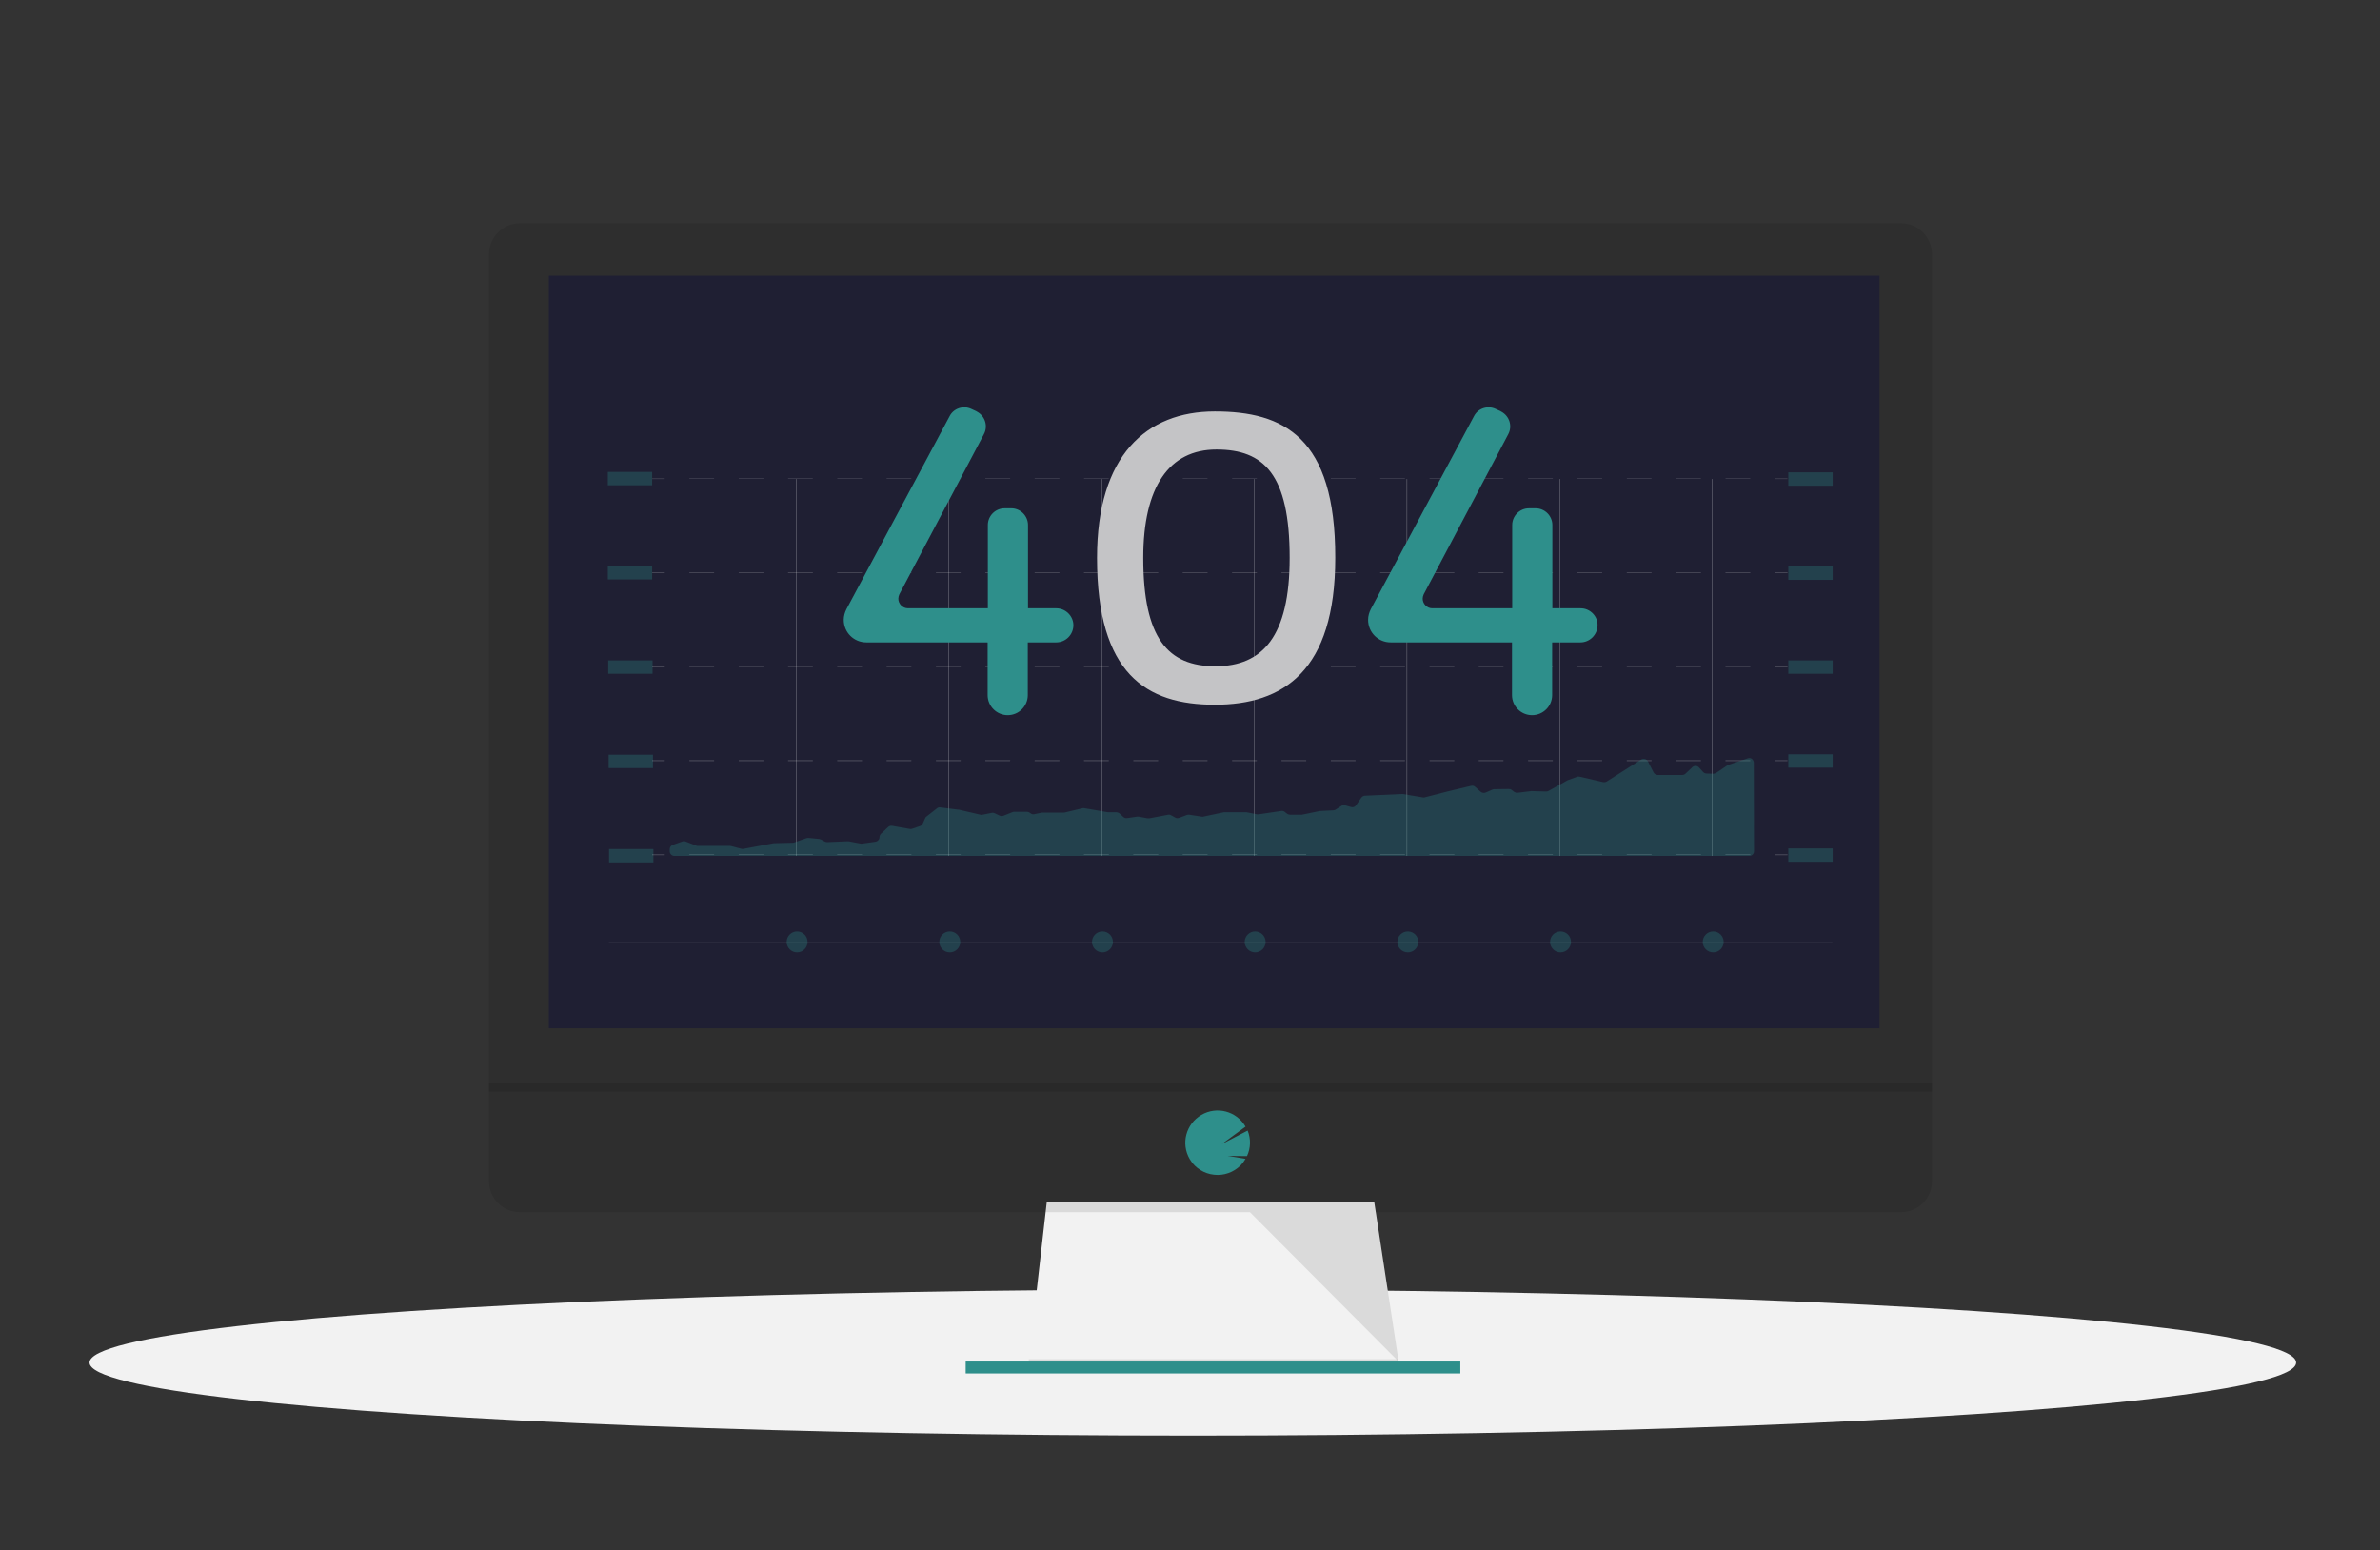 <?xml version="1.0" encoding="utf-8"?>
<!-- Generator: Adobe Illustrator 25.4.4, SVG Export Plug-In . SVG Version: 6.00 Build 0)  -->
<svg version="1.1" id="Capa_1" xmlns="http://www.w3.org/2000/svg" xmlns:xlink="http://www.w3.org/1999/xlink" x="0px" y="0px"
	 viewBox="0 0 1137.9 741.2" style="enable-background:new 0 0 1137.9 741.2;" xml:space="preserve">
<rect x="0" y="0" width="1137.9" height="741.2" fill="#333333" stroke="none"/>
<style type="text/css">
	.st0{fill:#F2F2F2;}
	.st1{opacity:0.1;enable-background:new    ;}
	.st2{fill:#2E8F8B;}
	.st3{fill:#1F1F33;}
	.st4{opacity:0.3;fill:#2E8F8B;enable-background:new    ;}
	.st5{opacity:0.2;}
	.st6{fill:none;stroke:#F2F2F2;stroke-width:0.1;stroke-miterlimit:10;}
	.st7{opacity:0.2;fill:#F2F2F2;enable-background:new    ;}
	.st8{fill:#C4C4C6;}
</style>
<ellipse class="st0" cx="570.3" cy="651.4" rx="527.5" ry="34.9"/>
<polygon class="st0" points="669.6,656.6 491.4,654.3 491.9,649.8 500.5,574.4 657,574.4 668.5,649.8 669.4,655.5 "/>
<polygon class="st1" points="669.4,655.5 580.5,655.5 491.4,654.3 491.9,649.8 668.5,649.8 "/>
<rect x="461.7" y="650.9" class="st2" width="236.5" height="5.7"/>
<path class="st1" d="M923.7,121.6c0-8.2-6.6-14.9-14.8-14.9c0,0,0,0,0,0H248.6c-8.2,0-14.8,6.7-14.8,14.9c0,0,0,0,0,0v400.3h689.9
	V121.6z"/>
<path class="st1" d="M233.8,517.8v46.9c0,8.2,6.6,14.8,14.8,14.8h660.3c8.2,0,14.8-6.6,14.8-14.8v-46.9H233.8z"/>
<rect x="262.4" y="131.8" class="st3" width="636.2" height="359.8"/>
<path class="st2" d="M582.2,561.7c4.7,0,9.2-2.2,12.1-5.9l0,0c0.4-0.6,0.8-1.2,1.2-1.8l-8.5-1.4l9.2,0.1c1.8-3.9,1.9-8.3,0.3-12.2
	l-12.3,6.4l11.3-8.3c-4.3-7.4-13.7-9.9-21.1-5.6s-9.9,13.7-5.6,21.1c0.4,0.6,0.8,1.2,1.2,1.8l0,0C573,559.6,577.4,561.7,582.2,561.7
	z"/>
<polygon class="st1" points="597.6,579.5 668.7,650.9 657.8,579.5 "/>
<rect x="290.6" y="270.6" class="st4" width="21.2" height="6.4"/>
<rect x="855" y="270.8" class="st4" width="21.2" height="6.4"/>
<rect x="290.8" y="315.7" class="st4" width="21.2" height="6.4"/>
<rect x="291" y="360.8" class="st4" width="21.2" height="6.4"/>
<rect x="291.2" y="405.9" class="st4" width="21.2" height="6.4"/>
<g class="st5">
	<rect x="311.8" y="273.7" class="st0" width="6" height="0.3"/>
	<path class="st0" d="M836.8,273.9H825v-0.3h11.8L836.8,273.9z M813.2,273.9h-11.8v-0.3h11.8V273.9z M789.6,273.9h-11.8v-0.3h11.8
		V273.9z M766,273.9h-11.8v-0.3H766V273.9z M742.4,273.9h-11.8v-0.3h11.8V273.9z M718.8,273.9h-11.8v-0.3h11.8L718.8,273.9z
		 M695.3,273.9h-11.8v-0.3h11.8V273.9z M671.7,273.9h-11.8v-0.3h11.8L671.7,273.9z M648.1,273.9h-11.8v-0.3h11.8V273.9z
		 M624.5,273.9h-11.8v-0.3h11.8L624.5,273.9z M600.9,273.9h-11.8v-0.3h11.8V273.9z M577.3,273.9h-11.8v-0.3h11.8V273.9z
		 M553.7,273.9h-11.8v-0.3h11.8V273.9z M530.1,273.9h-11.8v-0.3h11.8L530.1,273.9z M506.5,273.9h-11.8v-0.3h11.8L506.5,273.9z
		 M482.9,273.9h-11.8v-0.3H483L482.9,273.9z M459.3,273.9h-11.8v-0.3h11.8V273.9z M435.7,273.9h-11.8v-0.3h11.8L435.7,273.9z
		 M412.1,273.9h-11.8v-0.3h11.8L412.1,273.9z M388.6,273.9h-11.8v-0.3h11.8V273.9z M365,273.9h-11.8v-0.3H365L365,273.9z
		 M341.4,273.9h-11.8v-0.3h11.8L341.4,273.9z"/>
	<rect x="848.6" y="273.7" class="st0" width="6" height="0.3"/>
	<rect x="311.8" y="273.7" class="st0" width="6" height="0.3"/>
	<path class="st0" d="M836.8,273.9H825v-0.3h11.8L836.8,273.9z M813.2,273.9h-11.8v-0.3h11.8V273.9z M789.6,273.9h-11.8v-0.3h11.8
		V273.9z M766,273.9h-11.8v-0.3H766V273.9z M742.4,273.9h-11.8v-0.3h11.8V273.9z M718.8,273.9h-11.8v-0.3h11.8L718.8,273.9z
		 M695.3,273.9h-11.8v-0.3h11.8V273.9z M671.7,273.9h-11.8v-0.3h11.8L671.7,273.9z M648.1,273.9h-11.8v-0.3h11.8V273.9z
		 M624.5,273.9h-11.8v-0.3h11.8L624.5,273.9z M600.9,273.9h-11.8v-0.3h11.8V273.9z M577.3,273.9h-11.8v-0.3h11.8V273.9z
		 M553.7,273.9h-11.8v-0.3h11.8V273.9z M530.1,273.9h-11.8v-0.3h11.8L530.1,273.9z M506.5,273.9h-11.8v-0.3h11.8L506.5,273.9z
		 M482.9,273.9h-11.8v-0.3H483L482.9,273.9z M459.3,273.9h-11.8v-0.3h11.8V273.9z M435.7,273.9h-11.8v-0.3h11.8L435.7,273.9z
		 M412.1,273.9h-11.8v-0.3h11.8L412.1,273.9z M388.6,273.9h-11.8v-0.3h11.8V273.9z M365,273.9h-11.8v-0.3H365L365,273.9z
		 M341.4,273.9h-11.8v-0.3h11.8L341.4,273.9z"/>
	<rect x="848.6" y="273.7" class="st0" width="6" height="0.3"/>
</g>
<rect x="290.6" y="225.6" class="st4" width="21.2" height="6.4"/>
<rect x="855" y="225.8" class="st4" width="21.2" height="6.4"/>
<g class="st5">
	<rect x="311.8" y="228.7" class="st0" width="6" height="0.3"/>
	<path class="st0" d="M836.8,228.9H825v-0.3h11.8L836.8,228.9z M813.2,228.9h-11.8v-0.3h11.8V228.9z M789.6,228.9h-11.8v-0.3h11.8
		V228.9z M766,228.9h-11.8v-0.3H766V228.9z M742.4,228.9h-11.8v-0.3h11.8V228.9z M718.8,228.9h-11.8v-0.3h11.8L718.8,228.9z
		 M695.3,228.9h-11.8v-0.3h11.8V228.9z M671.7,228.9h-11.8v-0.3h11.8L671.7,228.9z M648.1,228.9h-11.8v-0.3h11.8V228.9z
		 M624.5,228.9h-11.8v-0.3h11.8L624.5,228.9z M600.9,228.9h-11.8v-0.3h11.8V228.9z M577.3,228.9h-11.8v-0.3h11.8V228.9z
		 M553.7,228.9h-11.8v-0.3h11.8V228.9z M530.1,228.9h-11.8v-0.3h11.8L530.1,228.9z M506.5,228.9h-11.8v-0.3h11.8L506.5,228.9z
		 M482.9,228.9h-11.8v-0.3H483L482.9,228.9z M459.3,228.9h-11.8v-0.3h11.8V228.9z M435.7,228.9h-11.8v-0.3h11.8L435.7,228.9z
		 M412.1,228.9h-11.8v-0.3h11.8L412.1,228.9z M388.6,228.9h-11.8v-0.3h11.8V228.9z M365,228.9h-11.8v-0.3H365L365,228.9z
		 M341.4,228.9h-11.8v-0.3h11.8L341.4,228.9z"/>
	<rect x="848.6" y="228.7" class="st0" width="6" height="0.3"/>
</g>
<rect x="855" y="315.7" class="st4" width="21.2" height="6.4"/>
<g class="st5">
	<rect x="311.8" y="318.6" class="st0" width="6" height="0.3"/>
	<path class="st0" d="M836.8,318.8H825v-0.3h11.8L836.8,318.8z M813.2,318.8h-11.8v-0.3h11.8V318.8z M789.6,318.8h-11.8v-0.3h11.8
		V318.8z M766,318.8h-11.8v-0.3H766V318.8z M742.4,318.8h-11.8v-0.3h11.8V318.8z M718.8,318.8h-11.8v-0.3h11.8L718.8,318.8z
		 M695.3,318.8h-11.8v-0.3h11.8V318.8z M671.7,318.8h-11.8v-0.3h11.8L671.7,318.8z M648.1,318.8h-11.8v-0.3h11.8V318.8z
		 M624.5,318.8h-11.8v-0.3h11.8L624.5,318.8z M600.9,318.8h-11.8v-0.3h11.8V318.8z M577.3,318.8h-11.8v-0.3h11.8V318.8z
		 M553.7,318.8h-11.8v-0.3h11.8V318.8z M530.1,318.8h-11.8v-0.3h11.8L530.1,318.8z M506.5,318.8h-11.8v-0.3h11.8L506.5,318.8z
		 M482.9,318.8h-11.8v-0.3H483L482.9,318.8z M459.3,318.8h-11.8v-0.3h11.8V318.8z M435.7,318.8h-11.8v-0.3h11.8L435.7,318.8z
		 M412.1,318.8h-11.8v-0.3h11.8L412.1,318.8z M388.6,318.8h-11.8v-0.3h11.8V318.8z M365,318.8h-11.8v-0.3H365L365,318.8z
		 M341.4,318.8h-11.8v-0.3h11.8L341.4,318.8z"/>
	<rect x="848.6" y="318.6" class="st0" width="6" height="0.3"/>
	<rect x="311.8" y="318.6" class="st0" width="6" height="0.3"/>
	<path class="st0" d="M836.8,318.8H825v-0.3h11.8L836.8,318.8z M813.2,318.8h-11.8v-0.3h11.8V318.8z M789.6,318.8h-11.8v-0.3h11.8
		V318.8z M766,318.8h-11.8v-0.3H766V318.8z M742.4,318.8h-11.8v-0.3h11.8V318.8z M718.8,318.8h-11.8v-0.3h11.8L718.8,318.8z
		 M695.3,318.8h-11.8v-0.3h11.8V318.8z M671.7,318.8h-11.8v-0.3h11.8L671.7,318.8z M648.1,318.8h-11.8v-0.3h11.8V318.8z
		 M624.5,318.8h-11.8v-0.3h11.8L624.5,318.8z M600.9,318.8h-11.8v-0.3h11.8V318.8z M577.3,318.8h-11.8v-0.3h11.8V318.8z
		 M553.7,318.8h-11.8v-0.3h11.8V318.8z M530.1,318.8h-11.8v-0.3h11.8L530.1,318.8z M506.5,318.8h-11.8v-0.3h11.8L506.5,318.8z
		 M482.9,318.8h-11.8v-0.3H483L482.9,318.8z M459.3,318.8h-11.8v-0.3h11.8V318.8z M435.7,318.8h-11.8v-0.3h11.8L435.7,318.8z
		 M412.1,318.8h-11.8v-0.3h11.8L412.1,318.8z M388.6,318.8h-11.8v-0.3h11.8V318.8z M365,318.8h-11.8v-0.3H365L365,318.8z
		 M341.4,318.8h-11.8v-0.3h11.8L341.4,318.8z"/>
	<rect x="848.6" y="318.6" class="st0" width="6" height="0.3"/>
</g>
<rect x="855" y="360.6" class="st4" width="21.2" height="6.4"/>
<g class="st5">
	<rect x="311.8" y="363.5" class="st0" width="6" height="0.3"/>
	<path class="st0" d="M836.8,363.8H825v-0.3h11.8L836.8,363.8z M813.2,363.8h-11.8v-0.3h11.8V363.8z M789.6,363.8h-11.8v-0.3h11.8
		V363.8z M766,363.8h-11.8v-0.3H766V363.8z M742.4,363.8h-11.8v-0.3h11.8V363.8z M718.8,363.8h-11.8v-0.3h11.8L718.8,363.8z
		 M695.3,363.8h-11.8v-0.3h11.8V363.8z M671.7,363.8h-11.8v-0.3h11.8L671.7,363.8z M648.1,363.8h-11.8v-0.3h11.8V363.8z
		 M624.5,363.8h-11.8v-0.3h11.8L624.5,363.8z M600.9,363.8h-11.8v-0.3h11.8V363.8z M577.3,363.8h-11.8v-0.3h11.8V363.8z
		 M553.7,363.8h-11.8v-0.3h11.8V363.8z M530.1,363.8h-11.8v-0.3h11.8L530.1,363.8z M506.5,363.8h-11.8v-0.3h11.8L506.5,363.8z
		 M482.9,363.8h-11.8v-0.3H483L482.9,363.8z M459.3,363.8h-11.8v-0.3h11.8V363.8z M435.7,363.8h-11.8v-0.3h11.8L435.7,363.8z
		 M412.1,363.8h-11.8v-0.3h11.8L412.1,363.8z M388.6,363.8h-11.8v-0.3h11.8V363.8z M365,363.8h-11.8v-0.3H365L365,363.8z
		 M341.4,363.8h-11.8v-0.3h11.8L341.4,363.8z"/>
	<rect x="848.6" y="363.5" class="st0" width="6" height="0.3"/>
	<rect x="311.8" y="363.5" class="st0" width="6" height="0.3"/>
	<path class="st0" d="M836.8,363.8H825v-0.3h11.8L836.8,363.8z M813.2,363.8h-11.8v-0.3h11.8V363.8z M789.6,363.8h-11.8v-0.3h11.8
		V363.8z M766,363.8h-11.8v-0.3H766V363.8z M742.4,363.8h-11.8v-0.3h11.8V363.8z M718.8,363.8h-11.8v-0.3h11.8L718.8,363.8z
		 M695.3,363.8h-11.8v-0.3h11.8V363.8z M671.7,363.8h-11.8v-0.3h11.8L671.7,363.8z M648.1,363.8h-11.8v-0.3h11.8V363.8z
		 M624.5,363.8h-11.8v-0.3h11.8L624.5,363.8z M600.9,363.8h-11.8v-0.3h11.8V363.8z M577.3,363.8h-11.8v-0.3h11.8V363.8z
		 M553.7,363.8h-11.8v-0.3h11.8V363.8z M530.1,363.8h-11.8v-0.3h11.8L530.1,363.8z M506.5,363.8h-11.8v-0.3h11.8L506.5,363.8z
		 M482.9,363.8h-11.8v-0.3H483L482.9,363.8z M459.3,363.8h-11.8v-0.3h11.8V363.8z M435.7,363.8h-11.8v-0.3h11.8L435.7,363.8z
		 M412.1,363.8h-11.8v-0.3h11.8L412.1,363.8z M388.6,363.8h-11.8v-0.3h11.8V363.8z M365,363.8h-11.8v-0.3H365L365,363.8z
		 M341.4,363.8h-11.8v-0.3h11.8L341.4,363.8z"/>
	<rect x="848.6" y="363.5" class="st0" width="6" height="0.3"/>
</g>
<rect x="855" y="405.6" class="st4" width="21.2" height="6.4"/>
<g class="st5">
	<rect x="311.8" y="408.5" class="st0" width="6" height="0.3"/>
	<path class="st0" d="M836.8,408.7H825v-0.3h11.8L836.8,408.7z M813.2,408.7h-11.8v-0.3h11.8V408.7z M789.6,408.7h-11.8v-0.3h11.8
		V408.7z M766,408.7h-11.8v-0.3H766V408.7z M742.4,408.7h-11.8v-0.3h11.8V408.7z M718.8,408.7h-11.8v-0.3h11.8L718.8,408.7z
		 M695.3,408.7h-11.8v-0.3h11.8V408.7z M671.7,408.7h-11.8v-0.3h11.8L671.7,408.7z M648.1,408.7h-11.8v-0.3h11.8V408.7z
		 M624.5,408.7h-11.8v-0.3h11.8L624.5,408.7z M600.9,408.7h-11.8v-0.3h11.8V408.7z M577.3,408.7h-11.8v-0.3h11.8V408.7z
		 M553.7,408.7h-11.8v-0.3h11.8V408.7z M530.1,408.7h-11.8v-0.3h11.8L530.1,408.7z M506.5,408.7h-11.8v-0.3h11.8L506.5,408.7z
		 M482.9,408.7h-11.8v-0.3H483L482.9,408.7z M459.3,408.7h-11.8v-0.3h11.8V408.7z M435.7,408.7h-11.8v-0.3h11.8L435.7,408.7z
		 M412.1,408.7h-11.8v-0.3h11.8L412.1,408.7z M388.6,408.7h-11.8v-0.3h11.8V408.7z M365,408.7h-11.8v-0.3H365L365,408.7z
		 M341.4,408.7h-11.8v-0.3h11.8L341.4,408.7z"/>
	<rect x="848.6" y="408.5" class="st0" width="6" height="0.3"/>
	<rect x="311.8" y="408.5" class="st0" width="6" height="0.3"/>
	<path class="st0" d="M836.8,408.7H825v-0.3h11.8L836.8,408.7z M813.2,408.7h-11.8v-0.3h11.8V408.7z M789.6,408.7h-11.8v-0.3h11.8
		V408.7z M766,408.7h-11.8v-0.3H766V408.7z M742.4,408.7h-11.8v-0.3h11.8V408.7z M718.8,408.7h-11.8v-0.3h11.8L718.8,408.7z
		 M695.3,408.7h-11.8v-0.3h11.8V408.7z M671.7,408.7h-11.8v-0.3h11.8L671.7,408.7z M648.1,408.7h-11.8v-0.3h11.8V408.7z
		 M624.5,408.7h-11.8v-0.3h11.8L624.5,408.7z M600.9,408.7h-11.8v-0.3h11.8V408.7z M577.3,408.7h-11.8v-0.3h11.8V408.7z
		 M553.7,408.7h-11.8v-0.3h11.8V408.7z M530.1,408.7h-11.8v-0.3h11.8L530.1,408.7z M506.5,408.7h-11.8v-0.3h11.8L506.5,408.7z
		 M482.9,408.7h-11.8v-0.3H483L482.9,408.7z M459.3,408.7h-11.8v-0.3h11.8V408.7z M435.7,408.7h-11.8v-0.3h11.8L435.7,408.7z
		 M412.1,408.7h-11.8v-0.3h11.8L412.1,408.7z M388.6,408.7h-11.8v-0.3h11.8V408.7z M365,408.7h-11.8v-0.3H365L365,408.7z
		 M341.4,408.7h-11.8v-0.3h11.8L341.4,408.7z"/>
	<rect x="848.6" y="408.5" class="st0" width="6" height="0.3"/>
</g>
<line class="st6" x1="380.7" y1="229" x2="380.7" y2="409.2"/>
<line class="st6" x1="453.7" y1="229" x2="453.7" y2="409.2"/>
<line class="st6" x1="526.7" y1="229" x2="526.7" y2="409.2"/>
<line class="st6" x1="599.7" y1="229" x2="599.7" y2="409.2"/>
<line class="st6" x1="672.7" y1="229" x2="672.7" y2="409.2"/>
<line class="st6" x1="745.7" y1="229" x2="745.7" y2="409.2"/>
<line class="st6" x1="818.7" y1="229" x2="818.7" y2="409.2"/>
<path class="st4" d="M835.7,362.5l-9.5,3.2c-0.2,0.1-0.4,0.1-0.5,0.3l-5.2,3.5c-0.4,0.2-0.8,0.4-1.3,0.4l-3.3-0.1
	c-0.6,0-1.2-0.3-1.6-0.7l-2-2.2c-0.8-0.9-2.2-1-3.1-0.2c0,0,0,0,0,0l-3.4,3.2c-0.4,0.4-1,0.6-1.5,0.6h-11.7c-0.8,0-1.6-0.5-2-1.2
	l-2.7-5.3c-0.6-1.1-1.9-1.5-3-1c-0.1,0-0.1,0.1-0.2,0.1l-16.5,10.5c-0.5,0.3-1.1,0.4-1.7,0.3l-11.3-2.6c-0.4-0.1-0.9-0.1-1.3,0.1
	l-4.1,1.5c-0.1,0-0.2,0.1-0.3,0.1l-9.1,5.1c-0.4,0.2-0.7,0.3-1.2,0.3l-6.8-0.2c-0.1,0-0.2,0-0.3,0l-6.5,0.8
	c-0.6,0.1-1.1-0.1-1.6-0.4l-1.3-1c-0.4-0.3-0.9-0.4-1.3-0.4l-7.1,0.1c-0.3,0-0.6,0.1-0.8,0.2l-3.2,1.4c-0.8,0.3-1.7,0.2-2.4-0.4
	l-2.6-2.3c-0.5-0.5-1.3-0.7-2-0.5l-10.9,2.6l-11.3,2.9c-0.3,0.1-0.6,0.1-0.9,0l-9.5-1.6c-0.2,0-0.3,0-0.5,0l-17.6,0.8
	c-0.7,0-1.3,0.4-1.7,0.9l-2.6,3.7c-0.5,0.8-1.5,1.1-2.4,0.8l-2.8-0.8c-0.6-0.2-1.3-0.1-1.8,0.3l-2.8,1.8c-0.3,0.2-0.7,0.3-1.1,0.3
	l-6,0.3c-0.1,0-0.2,0-0.3,0l-8.7,1.8c-0.2,0-0.3,0-0.5,0h-5.1c-0.5,0-0.9-0.2-1.3-0.4l-1.3-1c-0.5-0.4-1.1-0.5-1.6-0.4l-10.8,1.6
	c-0.2,0-0.5,0-0.8,0l-5.1-1c-0.1,0-0.3,0-0.4,0h-9.8c-0.2,0-0.3,0-0.5,0l-9.9,2.1c-0.3,0.1-0.5,0.1-0.8,0l-5.9-0.9
	c-0.4-0.1-0.7,0-1.1,0.1l-3.8,1.4c-0.6,0.2-1.3,0.2-1.9-0.2l-1.8-1c-0.5-0.3-1-0.4-1.5-0.3l-9,1.7c-0.3,0-0.5,0-0.8,0l-4.3-0.8
	c-0.2,0-0.5,0-0.7,0l-4.8,0.7c-0.7,0.1-1.4-0.1-1.9-0.6l-1.6-1.5c-0.4-0.4-1-0.6-1.6-0.7H530c-0.1,0-0.3,0-0.4,0l-11.1-1.9
	c-0.3-0.1-0.6-0.1-0.9,0l-8.4,2c-0.2,0-0.3,0.1-0.5,0.1h-10.1c-0.2,0-0.3,0-0.5,0l-3.4,0.7c-0.6,0.2-1.2,0.1-1.7-0.2l-0.9-0.6
	c-0.4-0.2-0.8-0.3-1.2-0.3h-6.1c-0.3,0-0.6,0.1-0.8,0.2l-4.3,1.7c-0.6,0.2-1.3,0.2-1.8-0.1l-2.3-1.1c-0.4-0.2-0.9-0.3-1.4-0.2
	l-4.5,0.9c-0.3,0.1-0.6,0.1-0.9,0l-10.3-2.4h-0.2l-8.8-1.1c-0.6-0.1-1.2,0.1-1.6,0.5l-5,3.9c-0.3,0.2-0.5,0.5-0.6,0.8l-1.1,2.5
	c-0.3,0.6-0.7,1-1.3,1.2l-3.8,1.3c-0.4,0.1-0.7,0.2-1.1,0.1l-8.5-1.5c-0.7-0.1-1.4,0.1-1.9,0.6l-3.4,3.2c-0.4,0.4-0.7,1-0.7,1.6l0,0
	c0,1.1-0.8,2-1.9,2.2l-6.4,0.9c-0.2,0-0.5,0-0.7,0l-5.8-1.1c-0.2,0-0.3,0-0.5,0l-9.7,0.4c-0.4,0-0.8-0.1-1.2-0.3l-1.7-0.9
	c-0.3-0.1-0.6-0.2-0.9-0.3l-5.1-0.5c-0.3,0-0.7,0-1,0.1l-6,2.1c-0.2,0.1-0.5,0.1-0.7,0.1l-8.5,0.2c-0.1,0-0.2,0-0.4,0l-14.5,2.7
	c-0.3,0.1-0.6,0.1-1,0l-4.9-1.3c-0.2,0-0.4-0.1-0.6-0.1h-15.5c-0.3,0-0.6-0.1-0.8-0.2l-4.9-1.9c-0.5-0.2-1.1-0.2-1.6,0l-4.5,1.6
	c-0.9,0.3-1.5,1.1-1.5,2.1v1c0,1.2,1,2.2,2.2,2.2c0,0,0,0,0,0h514c1.2,0,2.2-1,2.2-2.2c0,0,0,0,0,0l-0.1-42.3c0-1.2-0.9-2.3-2.1-2.3
	C836.2,362.4,835.9,362.5,835.7,362.5z"/>
<rect x="291.1" y="450.2" class="st7" width="585" height="0.1"/>
<circle class="st4" cx="381.1" cy="450.3" r="5"/>
<circle class="st4" cx="454.1" cy="450.3" r="5"/>
<circle class="st4" cx="527.1" cy="450.3" r="5"/>
<circle class="st4" cx="600.1" cy="450.3" r="5"/>
<circle class="st4" cx="673.1" cy="450.3" r="5"/>
<circle class="st4" cx="746.1" cy="450.3" r="5"/>
<circle class="st4" cx="819.1" cy="450.3" r="5"/>
<path class="st8" d="M580.8,196.7c-32.7,0-56.3,21-56.3,70c0,55.5,23.5,70.2,56.3,70.2s57.6-16.1,57.6-70.2
	C638.5,208.8,613.6,196.7,580.8,196.7z M581.1,318.5c-22.7,0-34.5-13.3-34.5-51.8c0-33.9,12.3-51.8,35-51.8c22.7,0,35,11.8,35,51.8
	C616.6,304.2,603.7,318.5,581.1,318.5z"/>
<path class="st2" d="M505,290.8h-13.5V251c0-4.4-3.6-8-8-8h-3.2c-4.4,0-8,3.6-8,8l0,0v39.8h-38.2c-2.5,0-4.6-2.1-4.6-4.6
	c0-0.7,0.2-1.5,0.5-2.1l40.4-76.5c2.1-3.9,0.6-8.7-3.3-10.8c-0.1,0-0.2-0.1-0.3-0.2l-2.4-1.1c-3.8-1.8-8.5-0.3-10.4,3.5l-49.3,92.2
	c-0.8,1.6-1.3,3.3-1.3,5.1l0,0c0,6,4.8,10.8,10.8,10.8l0,0h58v25.2c0,5.3,4.3,9.6,9.6,9.6l0,0l0,0c5.3,0,9.6-4.3,9.6-9.6l0,0v-25.2
	H505c4.5,0,8.2-3.7,8.2-8.2l0,0C513.2,294.5,509.5,290.8,505,290.8L505,290.8z"/>
<path class="st2" d="M755.7,290.8h-13.5V251c0-4.4-3.6-8-8-8H731c-4.4,0-8,3.6-8,8l0,0v39.8h-38.2c-2.5,0-4.6-2.1-4.6-4.6
	c0-0.7,0.2-1.5,0.5-2.1l40.4-76.5c2.1-3.9,0.6-8.7-3.3-10.8c-0.1,0-0.2-0.1-0.3-0.2l-2.4-1.1c-3.8-1.8-8.5-0.3-10.4,3.5l-49.3,92.2
	c-0.8,1.6-1.3,3.3-1.3,5.1l0,0c0,6,4.8,10.8,10.8,10.8l0,0h58v25.2c0,5.3,4.3,9.6,9.6,9.6l0,0l0,0c5.3,0,9.6-4.3,9.6-9.6l0,0v-25.2
	h13.5c4.5,0,8.2-3.7,8.2-8.2l0,0l0,0C763.9,294.5,760.2,290.8,755.7,290.8L755.7,290.8z"/>
</svg>
